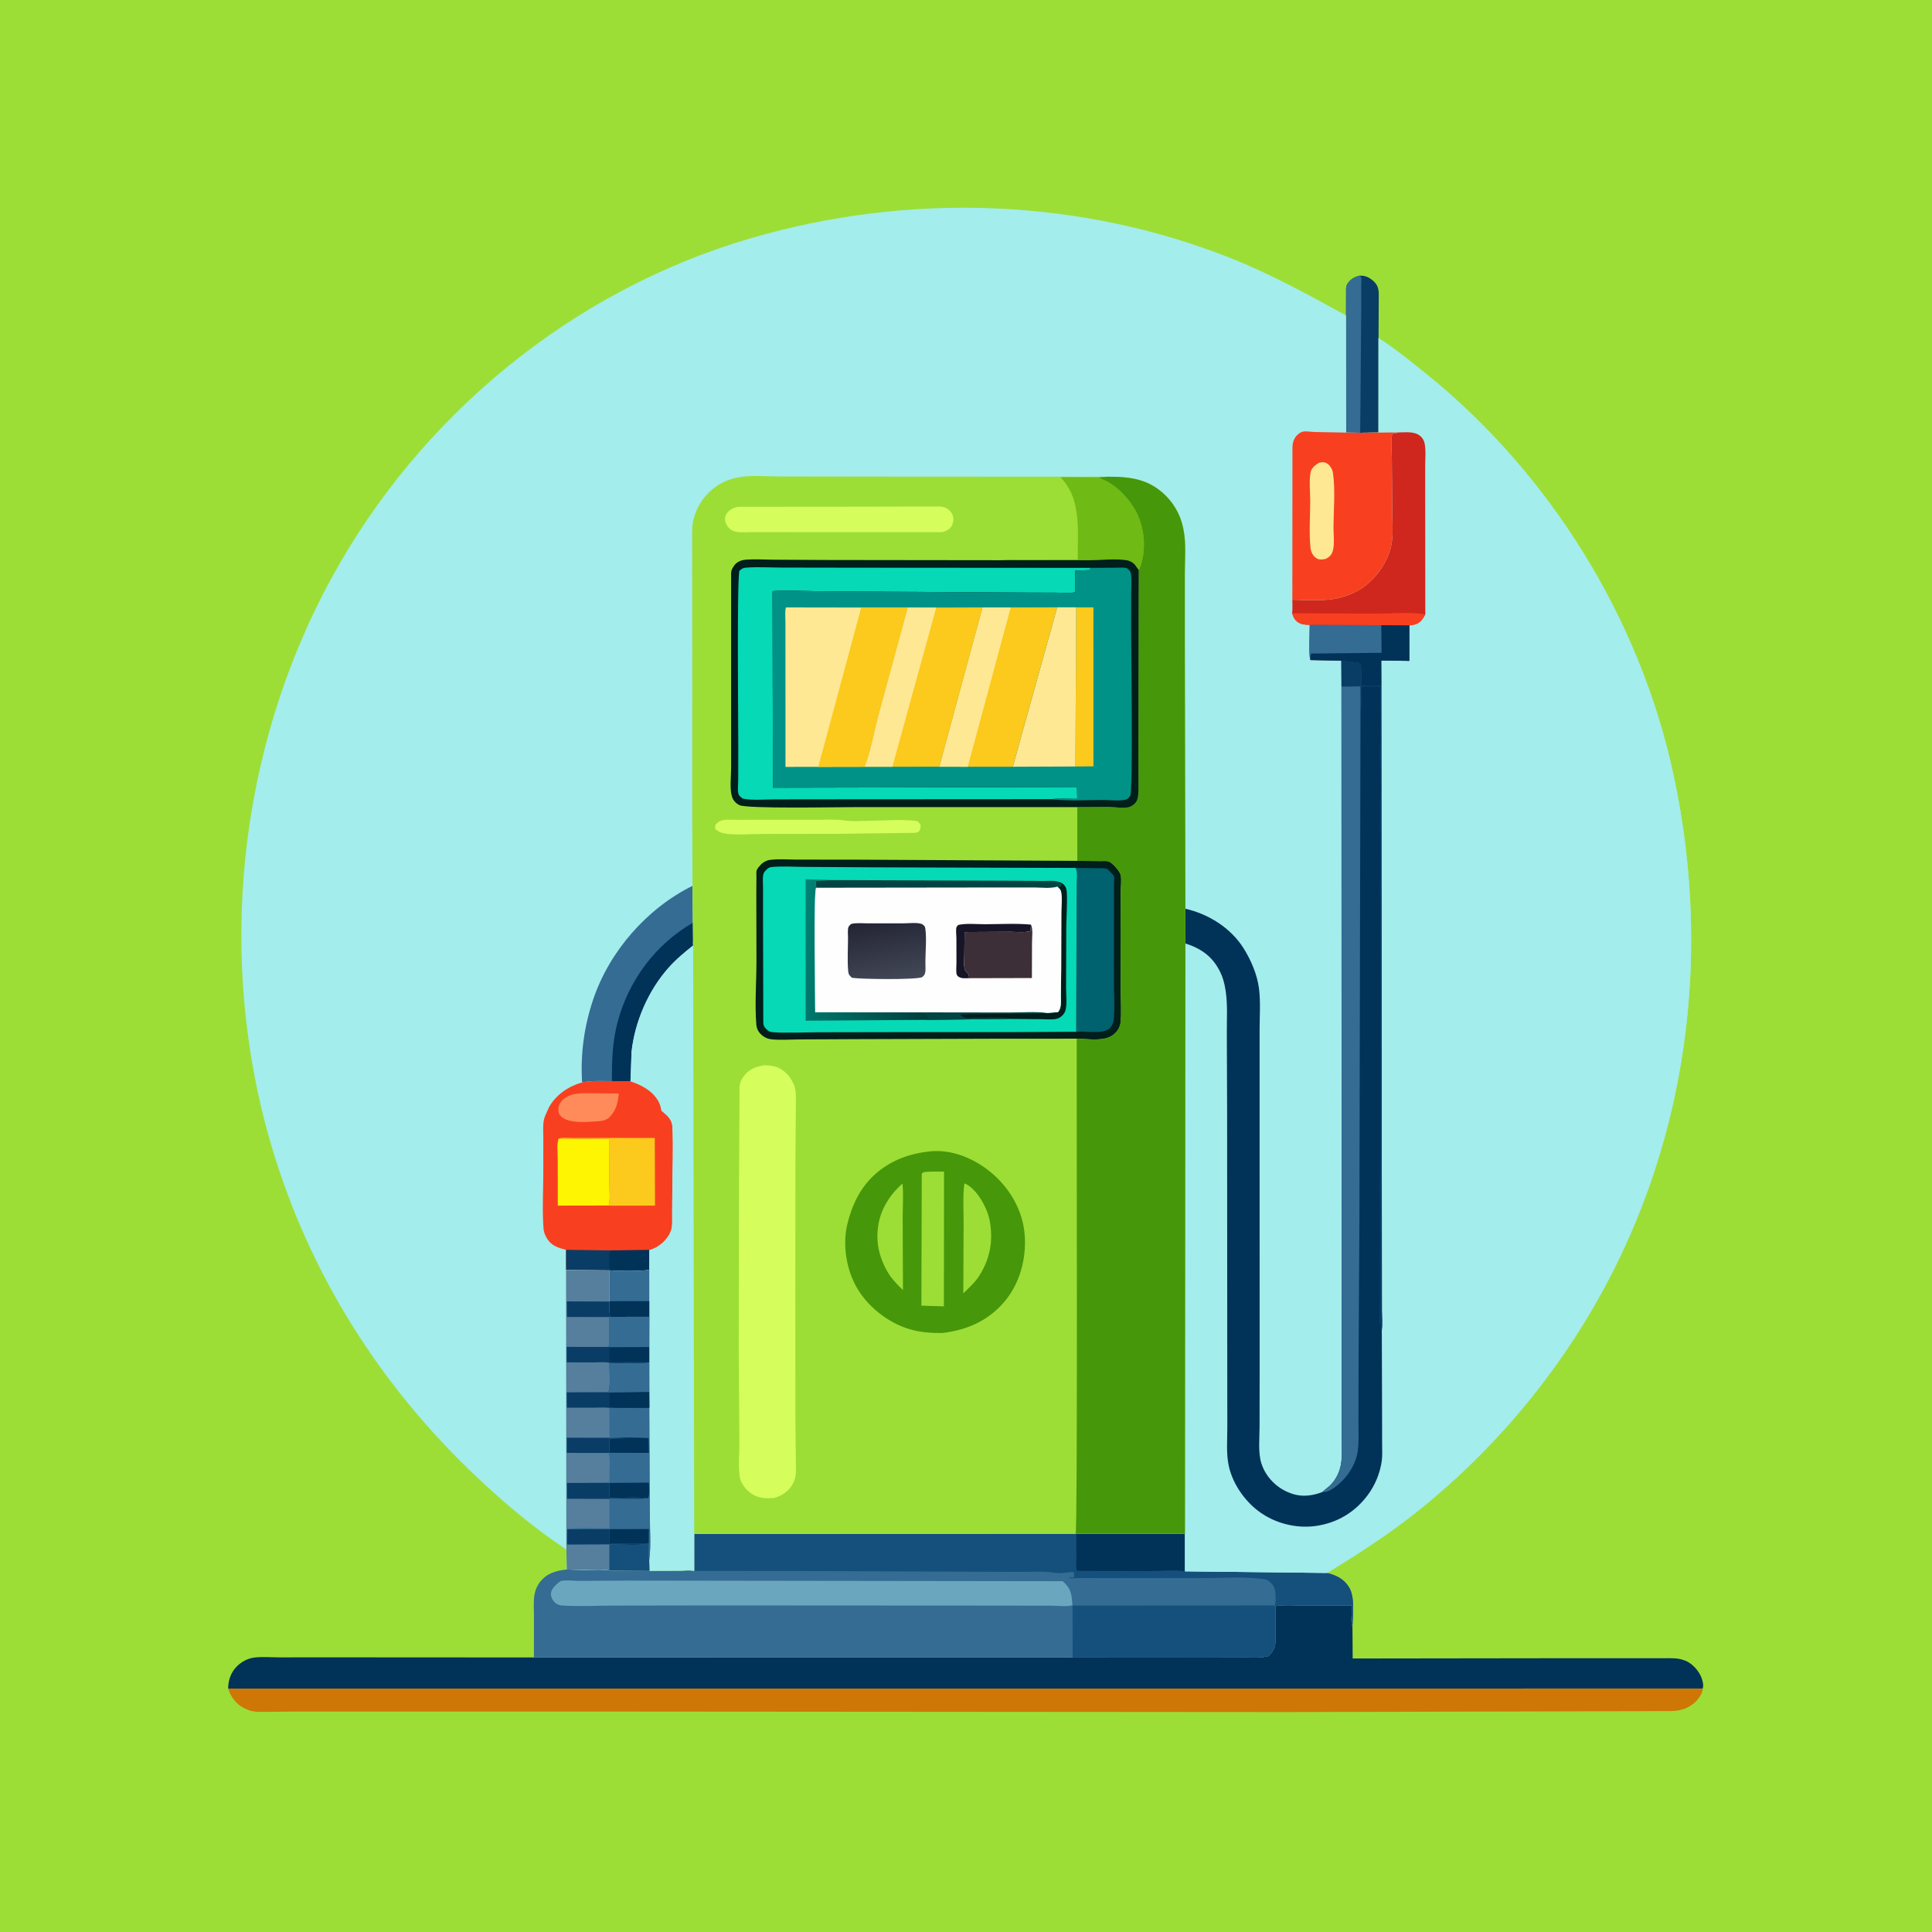 <svg version="1.1" xmlns="http://www.w3.org/2000/svg" style="display: block;" viewBox="0 0 2048 2048" width="1024" height="1024">
<defs>
	<linearGradient id="Gradient1" gradientUnits="userSpaceOnUse" x1="992.649" y1="1031.87" x2="842.912" y2="1003.8">
		<stop class="stop0" offset="0" stop-opacity="1" stop-color="rgb(1,60,60)"/>
		<stop class="stop1" offset="1" stop-opacity="1" stop-color="rgb(0,131,118)"/>
	</linearGradient>
	<linearGradient id="Gradient2" gradientUnits="userSpaceOnUse" x1="933.634" y1="974.786" x2="945.478" y2="1039.83">
		<stop class="stop0" offset="0" stop-opacity="1" stop-color="rgb(35,37,53)"/>
		<stop class="stop1" offset="1" stop-opacity="1" stop-color="rgb(66,71,85)"/>
	</linearGradient>
</defs>
<path transform="translate(0,0)" fill="rgb(156,222,54)" d="M -0 -0 L 2048 0 L 2048 2048 L -0 2048 L -0 -0 z"/>
<path transform="translate(0,0)" fill="rgb(9,61,102)" d="M 1441.12 292.264 C 1446.83 291.893 1450.95 293.712 1455.29 297.4 C 1459.91 301.321 1461.3 305.151 1461.56 311.079 L 1461.31 358.344 L 1461.28 458.546 L 1441.86 458.755 L 1426.98 458.557 L 1426.84 334.358 L 1426.9 310.978 C 1426.94 307.621 1426.46 304.044 1428.25 301.063 C 1431.21 296.147 1435.73 293.618 1441.12 292.264 z"/>
<path transform="translate(0,0)" fill="rgb(52,108,148)" d="M 1426.84 334.358 L 1426.9 310.978 C 1426.94 307.621 1426.46 304.044 1428.25 301.063 C 1431.21 296.147 1435.73 293.618 1441.12 292.264 C 1441.7 292.842 1442.51 293.255 1442.84 294 C 1443.43 295.341 1442.94 299.401 1442.97 301.125 L 1442.98 327.672 L 1441.86 458.755 L 1426.98 458.557 L 1426.84 334.358 z"/>
<path transform="translate(0,0)" fill="rgb(206,119,6)" d="M 241.832 1789.96 L 1804.89 1789.92 C 1804.86 1791.67 1805.02 1791.51 1804.55 1792.89 C 1801.84 1800.94 1795.26 1807.02 1787.7 1810.5 C 1782.6 1812.84 1776.96 1813.73 1771.39 1813.82 L 1364.13 1814.85 L 628.5 1814.3 L 378.409 1814.31 L 311.707 1814.33 L 282.291 1814.59 C 276.126 1814.63 268.993 1815.05 263.184 1812.67 L 262 1812.16 L 258.246 1810.47 C 250.029 1806.06 244.585 1798.7 241.832 1789.96 z"/>
<path transform="translate(0,0)" fill="rgb(1,50,88)" d="M 1351.97 1702.62 C 1360.71 1700.89 1371.17 1701.9 1380.14 1701.89 L 1433.36 1701.91 C 1433.27 1707.82 1431.53 1719.66 1433.68 1724.8 L 1433.89 1758.07 L 1664.79 1757.77 L 1737.47 1757.76 L 1764.45 1757.77 C 1771.42 1757.78 1778.38 1757.38 1785 1759.86 L 1786.44 1760.39 C 1793.9 1763.3 1800.84 1771.04 1803.67 1778.5 C 1804.86 1781.64 1806.19 1786.81 1804.89 1789.92 L 241.832 1789.96 C 241.949 1781.2 244.57 1773.16 250.758 1766.76 C 255.498 1761.87 262.27 1758.07 269.069 1757.15 C 277.692 1755.97 287.616 1756.9 296.414 1756.89 L 357.111 1756.86 L 565.985 1756.98 L 1137.07 1757.02 L 1274.03 1757.12 L 1318.54 1756.96 C 1326.82 1756.92 1336.97 1757.82 1344.94 1755.44 C 1347.56 1752.51 1349.87 1749.83 1351.11 1746.03 C 1352.65 1741.34 1352.09 1735.96 1352.08 1731.07 L 1351.97 1702.62 z"/>
<path transform="translate(0,0)" fill="rgb(52,108,148)" d="M 1140.95 1625.87 L 1256.11 1625.88 L 1256.1 1665.67 L 1406.74 1667.38 C 1416.44 1669.79 1424.55 1673.69 1430.02 1682.5 C 1436.67 1693.22 1433.83 1712.36 1433.68 1724.8 C 1431.53 1719.66 1433.27 1707.82 1433.36 1701.91 L 1380.14 1701.89 C 1371.17 1701.9 1360.71 1700.89 1351.97 1702.62 L 1352.08 1731.07 C 1352.09 1735.96 1352.65 1741.34 1351.11 1746.03 C 1349.87 1749.83 1347.56 1752.51 1344.94 1755.44 C 1336.97 1757.82 1326.82 1756.92 1318.54 1756.96 L 1274.03 1757.12 L 1137.07 1757.02 L 565.985 1756.98 L 566.005 1712.55 C 566.025 1705.23 565.29 1697.12 566.661 1689.94 C 567.593 1685.06 569.527 1680.56 572.666 1676.68 C 580.177 1667.41 589.622 1664.95 600.851 1663.72 L 634.872 1664.53 C 637.667 1664.57 643.529 1663.87 646.018 1664.76 L 688.373 1665.06 L 721.781 1664.93 C 726.06 1664.91 731.761 1664.2 735.863 1665.2 L 735.878 1625.92 L 1140.22 1625.78 L 1140.95 1625.87 z"/>
<path transform="translate(0,0)" fill="rgb(107,166,191)" d="M 666.51 1675.5 L 1126.45 1676.13 C 1135.69 1684.29 1135.85 1689.69 1136.85 1701.55 C 1131.56 1703.5 1120.76 1702.11 1114.89 1702.1 L 1054.5 1702.01 L 755.755 1701.84 L 648.964 1702.02 C 631.534 1702.03 613.277 1703.17 595.921 1701.89 C 592.914 1701.67 590.795 1700.94 588.447 1698.93 C 586.238 1697.04 584.283 1693.65 584.016 1690.73 C 583.637 1686.59 586.208 1683.14 588.982 1680.37 C 590.081 1679.27 593.486 1676.15 594.983 1675.83 C 600.396 1674.69 608.804 1675.84 614.476 1675.83 L 666.51 1675.5 z"/>
<path transform="translate(0,0)" fill="rgb(21,80,124)" d="M 1140.95 1625.87 L 1256.11 1625.88 L 1256.1 1665.67 L 1406.74 1667.38 C 1416.44 1669.79 1424.55 1673.69 1430.02 1682.5 C 1436.67 1693.22 1433.83 1712.36 1433.68 1724.8 C 1431.53 1719.66 1433.27 1707.82 1433.36 1701.91 L 1380.14 1701.89 C 1371.17 1701.9 1360.71 1700.89 1351.97 1702.62 L 1352.08 1731.07 C 1352.09 1735.96 1352.65 1741.34 1351.11 1746.03 C 1349.87 1749.83 1347.56 1752.51 1344.94 1755.44 C 1336.97 1757.82 1326.82 1756.92 1318.54 1756.96 L 1274.03 1757.12 L 1137.07 1757.02 L 1136.94 1701.98 L 1351.61 1701.87 C 1352.5 1696.96 1352.49 1688.22 1350.93 1683.5 C 1349.73 1679.89 1345.3 1675.31 1341.59 1674.26 L 1340.1 1674.05 C 1319.07 1670.86 1295.62 1672.88 1274.24 1672.86 L 1141.29 1672.83 L 1134 1673.16 L 1133.25 1672.25 L 1138.5 1672 L 1138.51 1666.5 C 1131.59 1666.2 1124.9 1668.35 1117.66 1667.15 C 1106.63 1665.3 1094.2 1666.3 1083.02 1666.27 L 1020.02 1666.03 L 837.941 1665.28 L 735.863 1665.2 L 735.878 1625.92 L 1140.22 1625.78 L 1140.95 1625.87 z"/>
<path transform="translate(0,0)" fill="rgb(1,50,88)" d="M 1140.95 1625.87 L 1256.11 1625.88 L 1256.1 1665.67 C 1244.69 1663.79 1230.71 1665.31 1219.03 1665.37 L 1141.38 1665.18 C 1140.55 1661.16 1141.01 1656.39 1141 1652.25 L 1140.95 1625.87 z"/>
<path transform="translate(0,0)" fill="rgb(163,237,236)" d="M 600.338 1642.58 C 566.372 1620.08 534.046 1592.86 504.5 1564.86 C 402.807 1468.51 328.169 1350.57 288.138 1215.92 C 229.047 1017.15 251.603 796.173 350.815 613.826 C 444.872 440.952 606.085 308.038 795.525 252.619 C 962.902 203.654 1144.58 209.51 1306.87 274.541 C 1348.64 291.276 1387.49 312.776 1426.84 334.358 L 1426.98 458.557 L 1441.86 458.755 L 1461.28 458.546 L 1461.31 358.344 C 1479.32 369.976 1495.85 383.45 1512.51 396.904 C 1643.5 502.735 1738.38 656.293 1773.9 821.077 C 1818.24 1026.77 1784.39 1240.3 1669.54 1417.63 C 1622.8 1489.79 1563 1555.29 1495 1607.96 C 1466.83 1629.78 1437.11 1648.83 1406.74 1667.38 L 1256.1 1665.67 L 1256.11 1625.88 L 1140.95 1625.87 L 1140.22 1625.78 L 735.878 1625.92 L 735.863 1665.2 C 731.761 1664.2 726.06 1664.91 721.781 1664.93 L 688.373 1665.06 L 646.018 1664.76 C 643.529 1663.87 637.667 1664.57 634.872 1664.53 L 600.851 1663.72 L 600.338 1642.58 z"/>
<path transform="translate(0,0)" fill="rgb(52,108,148)" d="M 734.076 939.041 L 734.415 978.173 L 734.616 996.746 C 734.629 997.942 734.292 1001.15 734.777 1002.17 C 725.485 1009.58 716.519 1016.99 708.599 1025.92 C 687.192 1050.05 672.948 1082.89 669.427 1114.97 L 668.328 1146.18 L 665.831 1146.08 L 648.611 1146.03 C 638.282 1146.09 627.188 1145.36 617.049 1147.41 C 615.175 1117.41 619.242 1087.75 628.873 1059.29 C 646.109 1008.34 685.707 962.973 734.076 939.041 z"/>
<path transform="translate(0,0)" fill="rgb(1,50,88)" d="M 648.611 1146.03 C 648.587 1124.64 649.117 1104.35 654.665 1083.5 C 666.419 1039.33 694.684 1001.19 734.415 978.173 L 734.616 996.746 C 734.629 997.942 734.292 1001.15 734.777 1002.17 C 725.485 1009.58 716.519 1016.99 708.599 1025.92 C 687.192 1050.05 672.948 1082.89 669.427 1114.97 L 668.328 1146.18 L 665.831 1146.08 L 648.611 1146.03 z"/>
<path transform="translate(0,0)" fill="rgb(248,64,32)" d="M 648.611 1146.03 L 665.831 1146.08 L 668.328 1146.18 C 680.413 1150.01 693.187 1157.02 698.866 1169 C 700.075 1171.55 700.728 1174.62 701.265 1177.39 C 707.118 1182.47 712.362 1186.12 712.795 1194.5 C 713.96 1217.05 712.797 1240.29 712.684 1262.9 L 712.527 1288.27 C 712.495 1292.85 712.956 1298.12 711.858 1302.55 C 710.549 1307.85 707.696 1312.12 703.897 1315.95 C 699.495 1320.38 694.395 1323.69 688.254 1325.09 L 688.261 1345.91 L 687.3 1346.16 C 680.78 1347.4 673.719 1346.87 667.077 1346.85 C 660.175 1346.82 652.971 1347.2 646.104 1346.67 L 600.048 1346.23 L 600.028 1324.82 L 596 1323.82 C 588.11 1321.47 582.597 1318.48 578.736 1310.92 C 577.317 1308.14 576.418 1305.59 576.172 1302.45 C 574.671 1283.34 575.915 1263.14 575.913 1243.93 L 575.934 1206.35 C 575.943 1199.31 575.039 1190.59 577.444 1183.91 L 577.997 1182.5 L 581.94 1173.74 C 589.299 1160.49 602.676 1151.42 617.049 1147.41 C 627.188 1145.36 638.282 1146.09 648.611 1146.03 z"/>
<path transform="translate(0,0)" fill="rgb(255,139,90)" d="M 645.596 1184.8 C 642.097 1187.43 638.936 1188.23 634.618 1188.54 C 623.824 1189.32 603.248 1191.39 595.007 1183.66 C 592.209 1181.04 591.764 1178.85 591.919 1175.12 C 592.067 1171.57 594.148 1168.11 596.726 1165.73 C 605.609 1157.5 618.181 1158.93 629.352 1158.9 L 655.658 1159.16 L 655.909 1159.81 C 654.632 1170.22 653.211 1177.03 645.596 1184.8 z"/>
<path transform="translate(0,0)" fill="rgb(9,61,102)" d="M 646.846 1325.49 L 688.254 1325.09 L 688.261 1345.91 L 687.3 1346.16 C 680.78 1347.4 673.719 1346.87 667.077 1346.85 C 660.175 1346.82 652.971 1347.2 646.104 1346.67 L 600.048 1346.23 L 600.028 1324.82 L 645.954 1325.49 L 646.846 1325.49 z"/>
<path transform="translate(0,0)" fill="rgb(1,50,88)" d="M 646.846 1325.49 L 688.254 1325.09 L 688.261 1345.91 L 687.3 1346.16 L 646.178 1345.85 C 646.076 1340.42 644.657 1330.22 646.846 1325.49 z"/>
<path transform="translate(0,0)" fill="rgb(252,201,29)" d="M 646.91 1206.24 L 694.097 1206.32 L 694.343 1278.01 L 645.788 1278.09 L 645.298 1277.9 C 647.167 1270.92 645.909 1261.24 645.845 1253.95 L 645.984 1207.28 L 592.068 1207.08 C 595.572 1205.46 602.186 1206.36 606.234 1206.34 L 646.91 1206.24 z"/>
<path transform="translate(0,0)" fill="rgb(253,245,1)" d="M 592.068 1207.08 L 645.984 1207.28 L 645.845 1253.95 C 645.909 1261.24 647.167 1270.92 645.298 1277.9 L 591.279 1278 L 591.218 1228.92 C 591.22 1222.16 590.084 1213.4 592.068 1207.08 z"/>
<path transform="translate(0,0)" fill="rgb(163,237,236)" d="M 734.777 1002.17 L 735.878 1625.92 L 735.863 1665.2 C 731.761 1664.2 726.06 1664.91 721.781 1664.93 L 688.373 1665.06 L 646.018 1664.76 C 643.529 1663.87 637.667 1664.57 634.872 1664.53 L 600.851 1663.72 L 600.338 1642.58 L 600.048 1346.23 L 646.104 1346.67 C 652.971 1347.2 660.175 1346.82 667.077 1346.85 C 673.719 1346.87 680.78 1347.4 687.3 1346.16 L 688.261 1345.91 L 688.254 1325.09 C 694.395 1323.69 699.495 1320.38 703.897 1315.95 C 707.696 1312.12 710.549 1307.85 711.858 1302.55 C 712.956 1298.12 712.495 1292.85 712.527 1288.27 L 712.684 1262.9 C 712.797 1240.29 713.96 1217.05 712.795 1194.5 C 712.362 1186.12 707.118 1182.47 701.265 1177.39 C 700.728 1174.62 700.075 1171.55 698.866 1169 C 693.187 1157.02 680.413 1150.01 668.328 1146.18 L 669.427 1114.97 C 672.948 1082.89 687.192 1050.05 708.599 1025.92 C 716.519 1016.99 725.485 1009.58 734.777 1002.17 z"/>
<path transform="translate(0,0)" fill="rgb(52,108,148)" d="M 688.261 1345.91 L 688.271 1379.28 L 688.276 1395.86 L 646.744 1395.91 C 645.661 1391.04 646.112 1384.74 645.962 1379.7 L 645.998 1379.35 L 646.104 1346.67 C 652.971 1347.2 660.175 1346.82 667.077 1346.85 C 673.719 1346.87 680.78 1347.4 687.3 1346.16 L 688.261 1345.91 z"/>
<path transform="translate(0,0)" fill="rgb(1,50,88)" d="M 645.998 1379.35 L 688.271 1379.28 L 688.276 1395.86 L 646.744 1395.91 C 645.661 1391.04 646.112 1384.74 645.962 1379.7 L 645.998 1379.35 z"/>
<path transform="translate(0,0)" fill="rgb(86,126,157)" d="M 600.048 1346.23 L 646.104 1346.67 L 645.998 1379.35 L 645.962 1379.7 C 646.112 1384.74 645.661 1391.04 646.744 1395.91 L 688.276 1395.86 L 688.225 1427.93 L 688.214 1443.93 L 688.245 1475.51 L 688.341 1491.96 L 688.279 1492.95 L 688.799 1604.46 C 688.752 1620.35 690.36 1638.32 688.157 1654.02 L 688.373 1665.06 L 646.018 1664.76 C 643.529 1663.87 637.667 1664.57 634.872 1664.53 L 600.851 1663.72 L 600.338 1642.58 L 600.048 1346.23 z"/>
<path transform="translate(0,0)" fill="rgb(9,61,102)" d="M 646.036 1396.08 L 601.001 1396.03 L 600.815 1379.54 L 645.962 1379.7 C 646.112 1384.74 645.661 1391.04 646.744 1395.91 L 646.036 1396.08 z"/>
<path transform="translate(0,0)" fill="rgb(9,61,102)" d="M 646.09 1524.12 C 658.362 1524.07 672.058 1522.77 684.163 1524.18 L 683.101 1524.28 L 646.01 1524.91 L 646.217 1540 L 645.11 1540.14 L 600.846 1540.12 L 600.783 1524.03 L 646.09 1524.12 z"/>
<path transform="translate(0,0)" fill="rgb(9,61,102)" d="M 645.104 1571.84 L 646.197 1571.98 L 646.206 1587.89 C 659.38 1587.91 674.137 1586.56 687.114 1588.19 C 682.235 1589.32 677.108 1588.95 672.117 1588.94 L 646.046 1588.87 L 601.13 1588.73 L 601.055 1571.97 L 645.104 1571.84 z"/>
<path transform="translate(0,0)" fill="rgb(9,61,102)" d="M 688.214 1443.93 L 688.245 1475.51 L 688.341 1491.96 L 688.279 1492.95 L 646.018 1492.45 C 640.978 1491.63 635.116 1492.18 629.985 1492.18 L 600.886 1492.19 L 600.744 1475.93 L 644.173 1475.8 L 645.067 1475.11 C 647.369 1472.22 646.009 1449.4 646.01 1444.54 C 652.915 1445.25 660.336 1444.78 667.3 1444.81 C 673.855 1444.84 680.831 1445.37 687.262 1444.12 L 688.214 1443.93 z"/>
<path transform="translate(0,0)" fill="rgb(1,50,88)" d="M 646.056 1476.14 L 688.245 1475.51 L 688.341 1491.96 L 659.036 1491.87 C 655.186 1491.85 649.81 1492.51 646.214 1491.3 L 646.056 1476.14 z"/>
<path transform="translate(0,0)" fill="rgb(52,108,148)" d="M 688.214 1443.93 L 688.245 1475.51 L 646.056 1476.14 L 644.173 1475.8 L 645.067 1475.11 C 647.369 1472.22 646.009 1449.4 646.01 1444.54 C 652.915 1445.25 660.336 1444.78 667.3 1444.81 C 673.855 1444.84 680.831 1445.37 687.262 1444.12 L 688.214 1443.93 z"/>
<path transform="translate(0,0)" fill="rgb(9,61,102)" d="M 646.744 1395.91 L 688.276 1395.86 L 688.225 1427.93 L 688.214 1443.93 L 687.262 1444.12 C 680.831 1445.37 673.855 1444.84 667.3 1444.81 C 660.336 1444.78 652.915 1445.25 646.01 1444.54 C 641.033 1443.61 635.028 1444.21 629.935 1444.2 L 600.727 1444.16 L 600.655 1427.77 L 645.029 1427.83 C 646.592 1425.11 646.081 1421.91 646.083 1418.87 L 646.036 1396.08 L 646.744 1395.91 z"/>
<path transform="translate(0,0)" fill="rgb(1,50,88)" d="M 646.174 1428.04 L 688.225 1427.93 L 688.214 1443.93 L 687.262 1444.12 C 674.33 1442.38 659.369 1443.83 646.213 1443.81 L 646.174 1428.04 z"/>
<path transform="translate(0,0)" fill="rgb(52,108,148)" d="M 646.744 1395.91 L 688.276 1395.86 L 688.225 1427.93 L 646.174 1428.04 L 645.029 1427.83 C 646.592 1425.11 646.081 1421.91 646.083 1418.87 L 646.036 1396.08 L 646.744 1395.91 z"/>
<path transform="translate(0,0)" fill="rgb(52,108,148)" d="M 646.018 1492.45 L 688.279 1492.95 L 688.799 1604.46 C 688.752 1620.35 690.36 1638.32 688.157 1654.02 L 688.373 1665.06 L 646.018 1664.76 L 646.053 1637.02 L 601.161 1637.2 L 601.271 1621.11 C 604.128 1618.99 639.731 1620.34 646.084 1620.36 L 646.046 1588.87 L 672.117 1588.94 C 677.108 1588.95 682.235 1589.32 687.114 1588.19 C 674.137 1586.56 659.38 1587.91 646.206 1587.89 L 646.197 1571.98 L 645.104 1571.84 L 645.519 1571.15 C 646.54 1568.8 646.031 1564.92 646.049 1562.37 C 646.095 1555.73 647.329 1546.38 645.11 1540.14 L 646.217 1540 L 646.01 1524.91 L 683.101 1524.28 L 684.163 1524.18 C 672.058 1522.77 658.362 1524.07 646.09 1524.12 L 646.018 1492.45 z"/>
<path transform="translate(0,0)" fill="rgb(1,50,88)" d="M 646.056 1620.96 L 687.844 1620.84 L 687.695 1635.99 L 687.304 1636.17 L 646.259 1636.16 L 646.056 1620.96 z"/>
<path transform="translate(0,0)" fill="rgb(1,50,88)" d="M 684.163 1524.18 L 687.5 1524.57 L 687.853 1540.13 L 646.217 1540 L 646.01 1524.91 L 683.101 1524.28 L 684.163 1524.18 z"/>
<path transform="translate(0,0)" fill="rgb(1,50,88)" d="M 646.197 1571.98 L 687.908 1571.62 C 687.912 1576.43 688.779 1583.82 687.114 1588.19 C 674.137 1586.56 659.38 1587.91 646.206 1587.89 L 646.197 1571.98 z"/>
<path transform="translate(0,0)" fill="rgb(9,61,102)" d="M 601.271 1621.11 L 646.056 1620.96 L 646.259 1636.16 L 687.304 1636.17 C 675.076 1638.93 658.772 1636.82 646.053 1637.02 L 601.161 1637.2 L 601.271 1621.11 z"/>
<path transform="translate(0,0)" fill="rgb(21,80,124)" d="M 687.695 1635.99 C 687.677 1641.63 687.01 1648.54 688.157 1654.02 L 688.373 1665.06 L 646.018 1664.76 L 646.053 1637.02 C 658.772 1636.82 675.076 1638.93 687.304 1636.17 L 687.695 1635.99 z"/>
<path transform="translate(0,0)" fill="rgb(163,237,236)" d="M 1461.31 358.344 C 1479.32 369.976 1495.85 383.45 1512.51 396.904 C 1643.5 502.735 1738.38 656.293 1773.9 821.077 C 1818.24 1026.77 1784.39 1240.3 1669.54 1417.63 C 1622.8 1489.79 1563 1555.29 1495 1607.96 C 1466.83 1629.78 1437.11 1648.83 1406.74 1667.38 L 1256.1 1665.67 L 1256.11 1625.88 L 1256.55 1000.11 L 1256.54 963.292 C 1280.91 968.841 1304.54 983.524 1318.12 1005 C 1326.05 1017.55 1332.71 1033.09 1334.59 1047.9 C 1336.39 1062.07 1335.21 1077.38 1335.22 1091.69 L 1335.22 1175.16 L 1335.27 1455.04 L 1335.17 1512.71 C 1335.16 1524.77 1333.47 1539.82 1337.14 1551.3 C 1342.46 1567.95 1356.98 1580.77 1373.97 1584.61 C 1382.98 1586.65 1393.25 1585.02 1401.67 1581.6 L 1409.99 1574.62 C 1416.79 1567.92 1420.97 1558.6 1421.94 1549.13 C 1422.91 1539.7 1422.27 1529.67 1422.26 1520.19 L 1422.2 1466.53 L 1422.18 1293.67 L 1422.03 727.79 L 1421.88 700.329 L 1389.16 699.673 C 1386.9 695.858 1388.39 669.019 1388.38 662.395 C 1384.94 662.261 1381.12 662.2 1377.95 660.717 C 1373.17 658.485 1371.26 654.919 1369.72 650.091 C 1370.32 645.53 1369.89 640.362 1369.94 635.729 L 1370.05 474 C 1370.19 468.777 1371.75 464.119 1375.72 460.573 C 1377.32 459.144 1379.14 457.961 1381.27 457.541 C 1384.8 456.847 1389.66 457.853 1393.33 457.934 L 1426.98 458.557 L 1441.86 458.755 L 1461.28 458.546 L 1461.31 358.344 z"/>
<path transform="translate(0,0)" fill="rgb(207,39,29)" d="M 1482.79 458.385 C 1490.51 458.369 1499.71 456.919 1505.9 462.5 C 1508.05 464.436 1509.6 467.171 1510.16 470 C 1511.68 477.735 1510.73 487.026 1510.74 494.895 L 1510.78 547.048 L 1510.87 651.25 C 1508.52 655.766 1505.7 660.073 1500.58 661.725 C 1498.46 662.408 1496.14 662.662 1493.94 662.962 L 1493.95 700.528 L 1464.14 700.193 L 1464.26 726.532 L 1442.92 726.931 C 1442.89 719.137 1443.53 710.601 1441.92 702.987 L 1421.88 700.329 L 1389.16 699.673 C 1386.9 695.858 1388.39 669.019 1388.38 662.395 C 1384.94 662.261 1381.12 662.2 1377.95 660.717 C 1373.17 658.485 1371.26 654.919 1369.72 650.091 C 1370.32 645.53 1369.89 640.362 1369.94 635.729 C 1385.62 636.14 1405.11 637.646 1420.34 633.57 L 1422 633.097 C 1428.37 631.343 1434.16 629.083 1439.92 625.809 C 1456.31 616.489 1469.43 598.911 1474.21 580.79 C 1477.33 568.958 1475.96 555.183 1475.87 542.998 L 1475.4 485.605 C 1475.34 477.75 1474.02 466.764 1476.01 459.279 C 1477.99 459.213 1480 459.245 1481.93 458.697 L 1482.79 458.385 z"/>
<path transform="translate(0,0)" fill="rgb(248,64,32)" d="M 1369.72 650.091 L 1458.88 650.479 C 1475.55 650.435 1494.47 648.534 1510.87 651.25 C 1508.52 655.766 1505.7 660.073 1500.58 661.725 C 1498.46 662.408 1496.14 662.662 1493.94 662.962 L 1464.25 662.722 L 1388.38 662.395 C 1384.94 662.261 1381.12 662.2 1377.95 660.717 C 1373.17 658.485 1371.26 654.919 1369.72 650.091 z"/>
<path transform="translate(0,0)" fill="rgb(52,108,148)" d="M 1388.38 662.395 L 1464.25 662.722 L 1493.94 662.962 L 1493.95 700.528 L 1464.14 700.193 L 1464.26 726.532 L 1442.92 726.931 C 1442.89 719.137 1443.53 710.601 1441.92 702.987 L 1421.88 700.329 L 1389.16 699.673 C 1386.9 695.858 1388.39 669.019 1388.38 662.395 z"/>
<path transform="translate(0,0)" fill="rgb(1,50,88)" d="M 1464.25 662.722 L 1493.94 662.962 L 1493.95 700.528 L 1464.14 700.193 L 1464.26 726.532 L 1442.92 726.931 C 1442.89 719.137 1443.53 710.601 1441.92 702.987 L 1421.88 700.329 L 1389.16 699.673 C 1389.11 696.964 1388.65 695.222 1390 692.797 L 1464.54 692.009 L 1464.25 662.722 z"/>
<path transform="translate(0,0)" fill="rgb(248,64,32)" d="M 1369.94 635.729 L 1370.05 474 C 1370.19 468.777 1371.75 464.119 1375.72 460.573 C 1377.32 459.144 1379.14 457.961 1381.27 457.541 C 1384.8 456.847 1389.66 457.853 1393.33 457.934 L 1426.98 458.557 L 1441.86 458.755 L 1461.28 458.546 L 1482.79 458.385 L 1481.93 458.697 C 1480 459.245 1477.99 459.213 1476.01 459.279 C 1474.02 466.764 1475.34 477.75 1475.4 485.605 L 1475.87 542.998 C 1475.96 555.183 1477.33 568.958 1474.21 580.79 C 1469.43 598.911 1456.31 616.489 1439.92 625.809 C 1434.16 629.083 1428.37 631.343 1422 633.097 L 1420.34 633.57 C 1405.11 637.646 1385.62 636.14 1369.94 635.729 z"/>
<path transform="translate(0,0)" fill="rgb(254,232,148)" d="M 1398.24 490.5 C 1399.7 490.258 1401.52 489.858 1403 490.02 C 1406.53 490.408 1409.2 492.836 1410.98 495.769 C 1412.06 497.562 1412.74 499.598 1413.03 501.668 C 1415.59 519.671 1413.68 540.146 1413.56 558.356 C 1413.51 565.763 1414.93 577.43 1412.75 584.276 C 1411.38 588.573 1409.11 590.432 1405.25 592.5 C 1403.5 592.842 1401.26 593.192 1399.5 593.057 C 1396.38 592.818 1394.01 591.091 1392.17 588.676 C 1390.47 586.454 1389.44 583.476 1389.16 580.712 C 1387.52 564.834 1388.85 547.303 1388.88 531.276 C 1388.89 521.94 1387.56 509.896 1389.24 500.853 C 1390.14 496.001 1394.29 492.88 1398.24 490.5 z"/>
<path transform="translate(0,0)" fill="rgb(1,50,88)" d="M 1421.88 700.329 L 1441.92 702.987 C 1443.53 710.601 1442.89 719.137 1442.92 726.931 L 1464.26 726.532 L 1464.7 1198.67 L 1464.82 1347.39 L 1464.86 1389.49 C 1464.86 1395.95 1465.56 1403.32 1464.77 1409.69 L 1465.05 1496.87 L 1465.11 1530.76 C 1465.11 1536.81 1465.54 1543.35 1464.63 1549.35 C 1462.66 1562.22 1457.56 1574.49 1449.8 1584.92 C 1436.28 1603.07 1417.39 1614.4 1394.86 1617.58 C 1373.5 1620.6 1350.58 1614.54 1333.45 1601.41 C 1318.79 1590.19 1306.74 1572.52 1302.65 1554.42 C 1299.7 1541.36 1301.03 1526.52 1301.01 1513.17 L 1300.95 1450.44 L 1300.8 1178.73 L 1300.5 1095.58 C 1300.4 1081.27 1301.41 1065.8 1299.42 1051.65 L 1299.17 1050 C 1298.07 1042.25 1296.16 1035.52 1292.55 1028.57 C 1284.69 1013.4 1272.5 1005.13 1256.55 1000.11 L 1256.54 963.292 C 1280.91 968.841 1304.54 983.524 1318.12 1005 C 1326.05 1017.55 1332.71 1033.09 1334.59 1047.9 C 1336.39 1062.07 1335.21 1077.38 1335.22 1091.69 L 1335.22 1175.16 L 1335.27 1455.04 L 1335.17 1512.71 C 1335.16 1524.77 1333.47 1539.82 1337.14 1551.3 C 1342.46 1567.95 1356.98 1580.77 1373.97 1584.61 C 1382.98 1586.65 1393.25 1585.02 1401.67 1581.6 L 1409.99 1574.62 C 1416.79 1567.92 1420.97 1558.6 1421.94 1549.13 C 1422.91 1539.7 1422.27 1529.67 1422.26 1520.19 L 1422.2 1466.53 L 1422.18 1293.67 L 1422.03 727.79 L 1421.88 700.329 z"/>
<path transform="translate(0,0)" fill="rgb(9,61,102)" d="M 1421.88 700.329 L 1441.92 702.987 C 1443.53 710.601 1442.89 719.137 1442.92 726.931 L 1464.26 726.532 L 1464.7 1198.67 L 1464.82 1347.39 L 1464.86 1389.49 C 1464.86 1395.95 1465.56 1403.32 1464.77 1409.69 L 1463.83 1409.42 L 1463.51 1405 C 1461.26 1401.62 1462.5 1389.46 1462.5 1384.95 L 1462.49 1332.54 C 1462.5 1325.25 1463.31 1317.18 1462.76 1310 C 1461.99 1300.18 1462.77 1290.28 1462.77 1280.44 L 1462.76 1274 C 1461.21 1258.9 1463.02 1243 1463.04 1227.87 L 1463.04 1122.29 L 1463.04 993.999 L 1463.01 954.331 C 1463.01 948.719 1462.32 942.513 1462.76 937 C 1463.6 926.139 1463.05 914.89 1463.05 903.97 C 1463.05 897.402 1463.75 889.983 1463 883.5 C 1462.06 875.382 1463.31 867.208 1462.76 859 L 1462.51 855.5 C 1463.18 843.048 1464.21 828.936 1463 816.5 C 1462.65 812.856 1462.99 809.323 1462.64 805.75 C 1461.95 798.689 1463.03 791.559 1463.03 784.471 L 1463 728 L 1444.19 728.069 C 1441.89 734.997 1445.1 743.805 1442.79 750.916 L 1442.18 752.633 L 1442.16 727.554 L 1422.03 727.79 L 1421.88 700.329 z"/>
<path transform="translate(0,0)" fill="rgb(52,108,148)" d="M 1422.03 727.79 L 1442.16 727.554 L 1442.18 752.633 L 1441.04 1295.27 L 1440.12 1453.68 L 1440.02 1507.9 C 1439.99 1517.85 1440.64 1528.32 1439.31 1538.2 C 1437.73 1549.99 1431.02 1561.6 1422.66 1569.92 C 1418.06 1574.5 1409.54 1581.9 1402.85 1581.68 L 1401.67 1581.6 L 1409.99 1574.62 C 1416.79 1567.92 1420.97 1558.6 1421.94 1549.13 C 1422.91 1539.7 1422.27 1529.67 1422.26 1520.19 L 1422.2 1466.53 L 1422.18 1293.67 L 1422.03 727.79 z"/>
<path transform="translate(0,0)" fill="rgb(156,222,54)" d="M 734.076 939.041 L 733.761 857.51 L 733.808 702.071 L 733.724 605.188 L 733.718 572.716 C 733.725 565.107 733.283 556.888 735.431 549.527 L 735.908 548 C 738.941 537.766 744.028 529.376 751.634 521.867 C 760.999 512.622 772.612 507.362 785.572 505.527 C 798.109 503.752 812.264 505.033 825.028 505.047 L 905.84 505.18 L 1174.51 505.333 C 1198.68 505.296 1218.46 507.866 1236.31 526.019 C 1246.99 536.872 1253.25 550.502 1255.22 565.5 L 1255.45 567.138 C 1257.14 579.957 1255.96 594.179 1255.97 607.131 L 1255.98 687.725 L 1256.54 963.292 L 1256.55 1000.11 L 1256.11 1625.88 L 1140.95 1625.87 L 1140.22 1625.78 L 735.878 1625.92 L 734.777 1002.17 C 734.292 1001.15 734.629 997.942 734.616 996.746 L 734.415 978.173 L 734.076 939.041 z"/>
<path transform="translate(0,0)" fill="rgb(213,253,92)" d="M 765.383 869.5 C 770.232 868.483 776.057 869.083 781.066 869.063 L 811.786 869.003 L 865.347 869.024 C 875.33 869.041 886.162 868.231 896 869.775 C 902.735 870.832 909.893 870.242 916.722 870.176 C 933.946 870.011 952.944 868.312 970 870.018 C 973.226 870.341 973.88 871.517 975.769 874 C 975.967 877.959 976.138 878.279 973.852 881.777 L 970.134 882.84 L 888.769 883.9 L 808.856 884.026 C 796.016 884.005 780.808 885.571 768.21 883.538 C 764.018 882.861 761.103 881.37 758.034 878.5 L 758.336 874.5 C 760.673 871.581 761.872 870.786 765.383 869.5 z"/>
<path transform="translate(0,0)" fill="rgb(111,186,20)" d="M 1060.65 593.85 C 1069 592.571 1078.31 593.307 1086.81 593.24 L 1142.45 593.074 C 1142.31 577.204 1143.56 559.809 1141.35 544.155 L 1141.1 542.5 C 1139.01 528.007 1134.19 516.503 1124.12 505.759 L 1164.76 505.962 L 1166.3 506.908 C 1167.85 507.848 1169.37 508.51 1171.03 509.21 C 1181.73 513.703 1193.52 525.471 1199.86 535 L 1200.82 536.435 C 1211.31 552.206 1214.88 573.017 1211.26 591.694 C 1210.44 595.906 1209.1 600.496 1207.16 604.313 L 1202.92 598.5 C 1200.84 596.108 1197.62 594.394 1194.5 593.892 C 1182.47 591.955 1167.21 593.785 1154.89 593.871 L 1060.65 593.85 z"/>
<path transform="translate(0,0)" fill="rgb(213,253,92)" d="M 782.063 537.225 L 879.308 537.183 L 967.344 536.945 L 989.575 536.963 C 993.213 536.978 997.389 536.595 1000.88 537.728 C 1004.48 538.896 1007.59 541.441 1009.3 544.824 C 1011.13 548.464 1010.89 552.71 1009.36 556.427 C 1007.58 560.776 1003.43 562.79 999.244 564.073 L 843.35 564.089 L 798.741 564.02 C 792.604 564.003 782.474 565.261 776.955 562.669 C 773.286 560.946 770.161 557.42 769.03 553.5 C 768.201 550.629 768.315 547.587 769.924 545 C 772.853 540.291 776.953 538.651 782.063 537.225 z"/>
<path transform="translate(0,0)" fill="rgb(213,253,92)" d="M 809.834 1129.24 C 813.475 1129.38 817.567 1129.49 821.103 1130.4 C 829.079 1132.47 836.054 1138.95 839.778 1146.16 L 840.5 1147.62 L 841.734 1150.14 C 843.318 1154.07 843.648 1158.79 843.737 1163 L 843.166 1233.66 L 843.075 1375.18 L 843.145 1501.94 L 843.769 1559.54 C 843.64 1564.01 842.761 1568.52 840.676 1572.5 C 836.366 1580.74 828.952 1585.58 820.266 1588.02 C 811.977 1588.48 804.598 1588.37 797.297 1583.79 C 791.664 1580.25 785.499 1573.12 784.314 1566.36 C 782.337 1555.1 783.865 1541.15 783.748 1529.55 L 783.116 1431.79 L 783.427 1244.39 L 783.92 1152.68 C 784.169 1147.92 785.445 1144.98 788.217 1141.08 C 793.597 1133.52 801.008 1130.73 809.834 1129.24 z"/>
<path transform="translate(0,0)" fill="rgb(70,151,10)" d="M 986.816 1220.41 C 1008.56 1218.52 1029.96 1227.08 1047 1240.05 C 1067.43 1255.6 1082.59 1279.01 1085.77 1304.73 C 1088.88 1329.9 1082.47 1357.54 1066.56 1377.59 C 1049.34 1399.28 1025.91 1409.9 998.854 1413.02 C 988.473 1413.13 978.914 1412.61 968.779 1410.22 C 945.006 1404.62 922.112 1387.65 909.397 1366.87 C 897.209 1346.94 892.721 1319.69 898.387 1296.9 C 902.286 1281.22 908.67 1265.99 919.179 1253.5 C 936.438 1232.99 960.575 1222.88 986.816 1220.41 z"/>
<path transform="translate(0,0)" fill="rgb(156,222,54)" d="M 956.623 1254.59 C 957.95 1266.27 956.851 1279.43 956.866 1291.28 L 957.186 1367.53 C 952.44 1363.07 948.216 1358.67 944.252 1353.49 C 933.815 1338.47 928.212 1320.19 930.613 1301.84 L 930.87 1300 C 933.271 1281.99 943.302 1266.49 956.623 1254.59 z"/>
<path transform="translate(0,0)" fill="rgb(156,222,54)" d="M 1022.27 1254.5 L 1024.03 1255.14 C 1036.05 1261.25 1046.57 1280.69 1049 1293.33 C 1053.33 1315.76 1049.27 1335.92 1036.48 1354.78 C 1032.02 1360.77 1026.49 1365.83 1021.15 1371.02 L 1021.45 1297.14 C 1021.53 1283.24 1020.47 1268.26 1022.27 1254.5 z"/>
<path transform="translate(0,0)" fill="rgb(156,222,54)" d="M 979.215 1242.5 C 986.127 1241.59 993.707 1242.07 1000.71 1241.98 L 1000.56 1384.81 L 976.718 1384.04 L 977.093 1244.03 L 979.215 1242.5 z"/>
<path transform="translate(0,0)" fill="rgb(0,30,26)" d="M 1141.37 1101.03 L 1064.36 1101.04 L 909.493 1101.53 L 848.801 1101.82 C 838.82 1101.86 828.094 1102.66 818.188 1101.78 C 814.635 1101.46 811.002 1100.09 808.243 1097.82 C 804.346 1094.62 802.122 1091.09 801.725 1086 C 800.017 1064.12 801.87 1041.01 801.874 1019 L 801.741 947.129 L 801.854 929.758 C 801.903 927.915 801.528 924.346 802.078 922.657 C 802.703 920.736 805.066 918.069 806.475 916.581 C 808.73 914.2 812.41 912.094 815.699 911.615 C 825.038 910.254 835.775 911.241 845.262 911.237 L 904.973 911.27 L 1141.98 912.551 L 1167.14 912.763 C 1169.35 912.788 1173.39 912.391 1175.47 913.236 C 1177.47 914.05 1180.62 917.005 1182.12 918.593 C 1183.95 920.538 1187.44 924.961 1188.02 927.505 C 1189.13 932.334 1188.05 940.362 1188.03 945.483 L 1187.85 990.924 L 1188.07 1052.05 C 1188.12 1062.24 1188.88 1072.94 1187.96 1083.06 C 1187.42 1088.94 1184.76 1093.28 1180.11 1096.93 C 1170.49 1104.49 1153.1 1101.15 1141.37 1101.03 z"/>
<path transform="translate(0,0)" fill="rgb(0,97,111)" d="M 1140.2 920.032 L 1164.47 920.349 C 1166.99 920.381 1171.06 919.962 1173.33 921.051 C 1174.63 921.676 1176.78 924.037 1177.81 925.104 C 1178.5 925.816 1180.64 927.977 1180.93 928.899 C 1181.46 930.553 1180.92 934.527 1180.92 936.357 L 1180.88 962.264 L 1180.83 1041.75 C 1180.82 1054.2 1181.84 1067.63 1180.71 1080 C 1180.36 1083.79 1178.77 1087.98 1175.8 1090.47 C 1168.41 1096.66 1150.33 1092.7 1140.82 1093.72 L 1141.18 976.122 L 1141.43 936.477 C 1141.47 931.445 1142.57 924.419 1140.2 920.032 z"/>
<path transform="translate(0,0)" fill="rgb(6,217,181)" d="M 1140.82 1093.72 L 1078.83 1094.04 L 959.04 1094.07 L 868.397 1094.23 C 852.084 1094.29 835.24 1095.25 818.998 1094.18 C 816.106 1093.99 814.397 1092.94 812.367 1090.98 C 810.079 1088.78 809.148 1086.99 809.111 1083.84 L 808.85 970.713 L 808.864 941.89 C 808.867 937.213 808.232 931.708 809.088 927.181 C 809.555 924.711 810.898 923.483 812.659 921.783 C 814.29 920.209 815.687 919.263 818 919.061 C 829.864 918.023 842.602 918.904 854.53 918.956 L 926.991 919.416 L 1140.2 920.032 C 1142.57 924.419 1141.47 931.445 1141.43 936.477 L 1141.18 976.122 L 1140.82 1093.72 z"/>
<path transform="translate(0,0)" fill="rgb(0,30,26)" d="M 1123.46 935.188 C 1126.37 936.238 1128.22 937.741 1129.64 940.5 C 1130.52 942.205 1130.74 944.112 1130.84 946 C 1131.47 958.624 1130.35 971.79 1130.29 984.47 L 1130.08 1046.67 C 1130.05 1053.76 1131.41 1065.33 1129.16 1071.86 C 1128 1075.22 1124.41 1078.69 1120.99 1079.73 C 1116.09 1081.22 1108.61 1080.36 1103.42 1080.35 L 1068.64 1080.07 L 981.091 1081.1 C 983.472 1080 983.472 1080.03 984.609 1077.67 C 982.479 1075.16 981.335 1074.33 978.262 1073.15 L 1070.06 1073.28 C 1082.82 1073.33 1097.68 1071.95 1110.23 1073.84 L 1121.5 1072.91 C 1125.48 1068.7 1124.51 1061.44 1124.58 1056 L 1124.91 1027.13 L 1125.08 967.669 C 1125.07 960.802 1126.23 951.775 1124.76 945.196 C 1124.21 942.729 1122.63 941.617 1120.95 939.894 L 1118.32 939.25 C 1120.88 938.777 1120.81 938.636 1123 940 C 1124.01 939.25 1124.9 939.02 1125.15 937.75 C 1123.65 936.801 1122.65 936.212 1120.86 935.893 L 1119.55 935.724 L 1123.46 935.188 z"/>
<path transform="translate(0,0)" fill="rgb(2,68,67)" d="M 978.262 1073.15 L 1070.06 1073.28 C 1082.82 1073.33 1097.68 1071.95 1110.23 1073.84 L 1109.16 1073.97 C 1098.74 1075.12 1019.25 1074.49 1018 1075.71 C 1022.16 1079.39 1025.07 1079.52 1030.5 1079 L 1032 1078.76 C 1035.61 1078.52 1039.33 1078.96 1043 1078.76 L 1060.85 1078.73 L 1068.41 1079.18 L 1068.64 1080.07 L 981.091 1081.1 C 983.472 1080 983.472 1080.03 984.609 1077.67 C 982.479 1075.16 981.335 1074.33 978.262 1073.15 z"/>
<path transform="translate(0,0)" fill="rgb(2,68,67)" d="M 883.336 932.91 L 1074.36 933.606 L 1105.85 933.868 C 1111.46 933.877 1118.23 933.065 1123.46 935.188 L 1119.55 935.724 L 1120.86 935.893 C 1122.65 936.212 1123.65 936.801 1125.15 937.75 C 1124.9 939.02 1124.01 939.25 1123 940 C 1120.81 938.636 1120.88 938.777 1118.32 939.25 L 1120.95 939.894 C 1114.23 942.053 1104.71 940.898 1097.63 940.899 L 1046 940.879 L 865.105 941.106 L 865.27 940.149 C 865.042 937.262 864.046 936.401 865.301 933.492 L 883.336 932.91 z"/>
<path transform="translate(0,0)" fill="url(#Gradient1)" d="M 981.091 1081.1 L 854.021 1081.99 L 853.956 932.031 L 883.336 932.91 L 865.301 933.492 C 864.046 936.401 865.042 937.262 865.27 940.149 L 865.105 941.106 C 862.222 945.805 864.238 1056.15 864.122 1073.02 L 978.262 1073.15 C 981.335 1074.33 982.479 1075.16 984.609 1077.67 C 983.472 1080.03 983.472 1080 981.091 1081.1 z"/>
<path transform="translate(0,0)" fill="rgb(254,254,254)" d="M 865.105 941.106 L 1046 940.879 L 1097.63 940.899 C 1104.71 940.898 1114.23 942.053 1120.95 939.894 C 1122.63 941.617 1124.21 942.729 1124.76 945.196 C 1126.23 951.775 1125.07 960.802 1125.08 967.669 L 1124.91 1027.13 L 1124.58 1056 C 1124.51 1061.44 1125.48 1068.7 1121.5 1072.91 L 1110.23 1073.84 C 1097.68 1071.95 1082.82 1073.33 1070.06 1073.28 L 978.262 1073.15 L 864.122 1073.02 C 864.238 1056.15 862.222 945.805 865.105 941.106 z"/>
<path transform="translate(0,0)" fill="rgb(22,21,39)" d="M 1027.09 1036.92 C 1024.4 1036.99 1020.55 1037.3 1017.99 1036.3 C 1016.08 1035.55 1014.49 1034.66 1014.04 1032.5 C 1013.31 1029.04 1013.92 1024.07 1013.89 1020.48 L 1013.82 994.291 C 1013.82 991.752 1013.06 985.097 1013.9 983 C 1014.28 982.047 1015.1 981.333 1015.7 980.5 C 1024.21 978.518 1035.35 979.739 1044.25 979.718 C 1060.21 979.68 1076.98 978.663 1092.84 980.122 L 1092.5 986.948 C 1085.94 988.895 1077.03 987.763 1070.17 987.756 L 1022.47 988 L 1022.21 1012.88 C 1022.18 1017.13 1021.65 1022.14 1022.32 1026.29 C 1023.1 1031.23 1028.09 1031.05 1027.09 1036.92 z"/>
<path transform="translate(0,0)" fill="rgb(61,47,55)" d="M 1092.84 980.122 C 1095.22 984.725 1093.99 993.414 1093.98 998.594 L 1093.86 1036.76 L 1027.09 1036.92 C 1028.09 1031.05 1023.1 1031.23 1022.32 1026.29 C 1021.65 1022.14 1022.18 1017.13 1022.21 1012.88 L 1022.47 988 L 1070.17 987.756 C 1077.03 987.763 1085.94 988.895 1092.5 986.948 L 1092.84 980.122 z"/>
<path transform="translate(0,0)" fill="url(#Gradient2)" d="M 902.056 979.5 C 907.457 977.989 914.514 978.815 920.125 978.797 L 958.222 978.769 C 963.221 978.769 973.806 977.463 977.861 979.898 C 979.386 980.815 980.584 982.162 980.841 984 C 982.385 995.046 981.019 1008.34 980.936 1019.58 C 980.91 1023.13 981.615 1029.95 980.074 1033 C 979.495 1034.15 978.358 1034.91 977.5 1035.87 C 970.082 1038.75 912.568 1038.02 903.105 1036.5 C 900.558 1034.15 899.436 1033.06 899.121 1029.5 C 898.105 1018.03 898.909 1005.7 898.939 994.147 C 898.948 991.07 898.292 985.17 899.5 982.525 C 900.048 981.324 901.204 980.508 902.056 979.5 z"/>
<path transform="translate(0,0)" fill="rgb(70,151,10)" d="M 1174.51 505.333 C 1198.68 505.296 1218.46 507.866 1236.31 526.019 C 1246.99 536.872 1253.25 550.502 1255.22 565.5 L 1255.45 567.138 C 1257.14 579.957 1255.96 594.179 1255.97 607.131 L 1255.98 687.725 L 1256.54 963.292 L 1256.55 1000.11 L 1256.11 1625.88 L 1140.95 1625.87 L 1140.22 1625.78 C 1142.51 1621.26 1141.1 1150.76 1141.37 1101.03 C 1153.1 1101.15 1170.49 1104.49 1180.11 1096.93 C 1184.76 1093.28 1187.42 1088.94 1187.96 1083.06 C 1188.88 1072.94 1188.12 1062.24 1188.07 1052.05 L 1187.85 990.924 L 1188.03 945.483 C 1188.05 940.362 1189.13 932.334 1188.02 927.505 C 1187.44 924.961 1183.95 920.538 1182.12 918.593 C 1180.62 917.005 1177.47 914.05 1175.47 913.236 C 1173.39 912.391 1169.35 912.788 1167.14 912.763 L 1141.98 912.551 L 1142.01 855.564 L 1175.08 855.366 C 1181.62 855.486 1189.75 856.997 1196.09 855.785 C 1198.4 855.342 1200.72 853.868 1202.45 852.313 C 1205.08 849.955 1206.15 846.914 1206.49 843.5 C 1207.28 835.612 1206.75 827.261 1206.75 819.312 L 1206.77 773.917 L 1207.16 604.313 C 1209.1 600.496 1210.44 595.906 1211.26 591.694 C 1214.88 573.017 1211.31 552.206 1200.82 536.435 L 1199.86 535 C 1193.52 525.471 1181.73 513.703 1171.03 509.21 C 1169.37 508.51 1167.85 507.848 1166.3 506.908 L 1164.76 505.962 L 1174.51 505.333 z"/>
<path transform="translate(0,0)" fill="rgb(0,30,26)" d="M 1142.01 855.564 L 903.113 855.601 C 886.648 855.565 792.378 857.492 783.857 853.479 C 780.155 851.736 777.142 848.41 775.946 844.5 C 773.345 835.99 775.035 822.847 775.028 813.662 L 775.033 746.529 L 775.036 607.477 C 775.099 605.499 775.604 603.822 776.581 602.113 L 777.245 601.076 C 777.914 600.013 778.518 599.035 779.402 598.128 C 782.24 595.215 786.2 593.632 790.22 593.322 C 800.185 592.553 810.754 593.28 820.768 593.322 L 879.118 593.633 L 1060.65 593.85 L 1154.89 593.871 C 1167.21 593.785 1182.47 591.955 1194.5 593.892 C 1197.62 594.394 1200.84 596.108 1202.92 598.5 L 1207.16 604.313 L 1206.77 773.917 L 1206.75 819.312 C 1206.75 827.261 1207.28 835.612 1206.49 843.5 C 1206.15 846.914 1205.08 849.955 1202.45 852.313 C 1200.72 853.868 1198.4 855.342 1196.09 855.785 C 1189.75 856.997 1181.62 855.486 1175.08 855.366 L 1142.01 855.564 z"/>
<path transform="translate(0,0)" fill="rgb(6,217,181)" d="M 1114.72 847.166 L 883.422 847.298 L 820.968 847.373 C 810.326 847.381 797.764 848.651 787.411 846.572 C 785.952 845.456 783.722 843.971 783.037 842.21 C 781.649 838.642 782.526 831.668 782.534 827.721 L 782.602 789.926 C 782.639 770.403 781.066 610.606 783.865 604.943 C 786.19 602.968 787.671 601.949 790.766 601.72 C 803.458 600.781 816.918 601.632 829.687 601.664 L 907.895 601.796 L 1155.03 601.954 L 1156.51 604.25 L 1139.82 604.907 L 1139.8 627.811 C 1133.89 629.165 1126.42 628.257 1120.25 628.246 L 1079.55 628.106 L 867.086 626.758 C 861.99 626.729 821.082 625.253 818.908 626.832 L 819.352 834.994 L 1141.63 834.272 L 1141.93 846.864 C 1133.11 846.846 1123.42 845.993 1114.72 847.166 z"/>
<path transform="translate(0,0)" fill="rgb(0,146,135)" d="M 1155.03 601.954 L 1184.04 601.796 C 1186.45 601.793 1192.34 601.306 1194.5 602.309 C 1195.46 602.754 1196.88 604.425 1197.73 605.179 C 1198.32 606.495 1198.82 607.547 1198.99 609 C 1199.74 615.533 1199.12 622.922 1199.11 629.524 L 1199.09 669.131 C 1199.1 686.736 1201.1 836.359 1198.22 843.22 C 1197.35 845.307 1195.29 847.164 1193.01 847.718 C 1186.67 849.266 1177.01 848.03 1170.37 848.009 C 1152.48 847.952 1132.38 849.413 1114.72 847.166 C 1123.42 845.993 1133.11 846.846 1141.93 846.864 L 1141.63 834.272 L 819.352 834.994 L 818.908 626.832 C 821.082 625.253 861.99 626.729 867.086 626.758 L 1079.55 628.106 L 1120.25 628.246 C 1126.42 628.257 1133.89 629.165 1139.8 627.811 L 1139.82 604.907 L 1156.51 604.25 L 1155.03 601.954 z"/>
<path transform="translate(0,0)" fill="rgb(252,201,29)" d="M 1140.8 643.81 L 1159.08 643.816 L 1159.1 812.365 L 1139.98 812.522 L 1140.8 643.81 z"/>
<path transform="translate(0,0)" fill="rgb(254,232,148)" d="M 1120.67 643.787 L 1140.8 643.81 L 1139.98 812.522 L 1073.59 812.794 L 1120.67 643.787 z"/>
<path transform="translate(0,0)" fill="rgb(252,201,29)" d="M 1071.4 643.923 L 1120.67 643.787 L 1073.59 812.794 L 1025.81 812.804 L 995.747 812.734 L 1041.54 643.873 L 1071.4 643.923 z"/>
<path transform="translate(0,0)" fill="rgb(254,232,148)" d="M 1041.54 643.873 L 1071.4 643.923 L 1026.17 811.645 L 1025.81 812.804 L 995.747 812.734 L 1041.54 643.873 z"/>
<path transform="translate(0,0)" fill="rgb(252,201,29)" d="M 992.455 644.039 L 1041.54 643.873 L 995.747 812.734 L 945.936 812.821 L 916.582 812.83 C 923.337 795.06 926.614 774.842 931.658 756.393 L 962.213 644.021 L 992.455 644.039 z"/>
<path transform="translate(0,0)" fill="rgb(254,232,148)" d="M 962.213 644.021 L 992.455 644.039 L 945.936 812.821 L 916.582 812.83 C 923.337 795.06 926.614 774.842 931.658 756.393 L 962.213 644.021 z"/>
<path transform="translate(0,0)" fill="rgb(254,232,148)" d="M 867.393 812.919 L 832.65 812.958 L 832.612 688.717 L 832.595 658.883 C 832.588 654.154 831.859 648.403 833.142 643.892 L 912.929 644.011 L 962.213 644.021 L 931.658 756.393 C 926.614 774.842 923.337 795.06 916.582 812.83 L 867.393 812.919 z"/>
<path transform="translate(0,0)" fill="rgb(252,201,29)" d="M 912.929 644.011 L 962.213 644.021 L 931.658 756.393 C 926.614 774.842 923.337 795.06 916.582 812.83 L 867.393 812.919 L 912.929 644.011 z"/>
</svg>